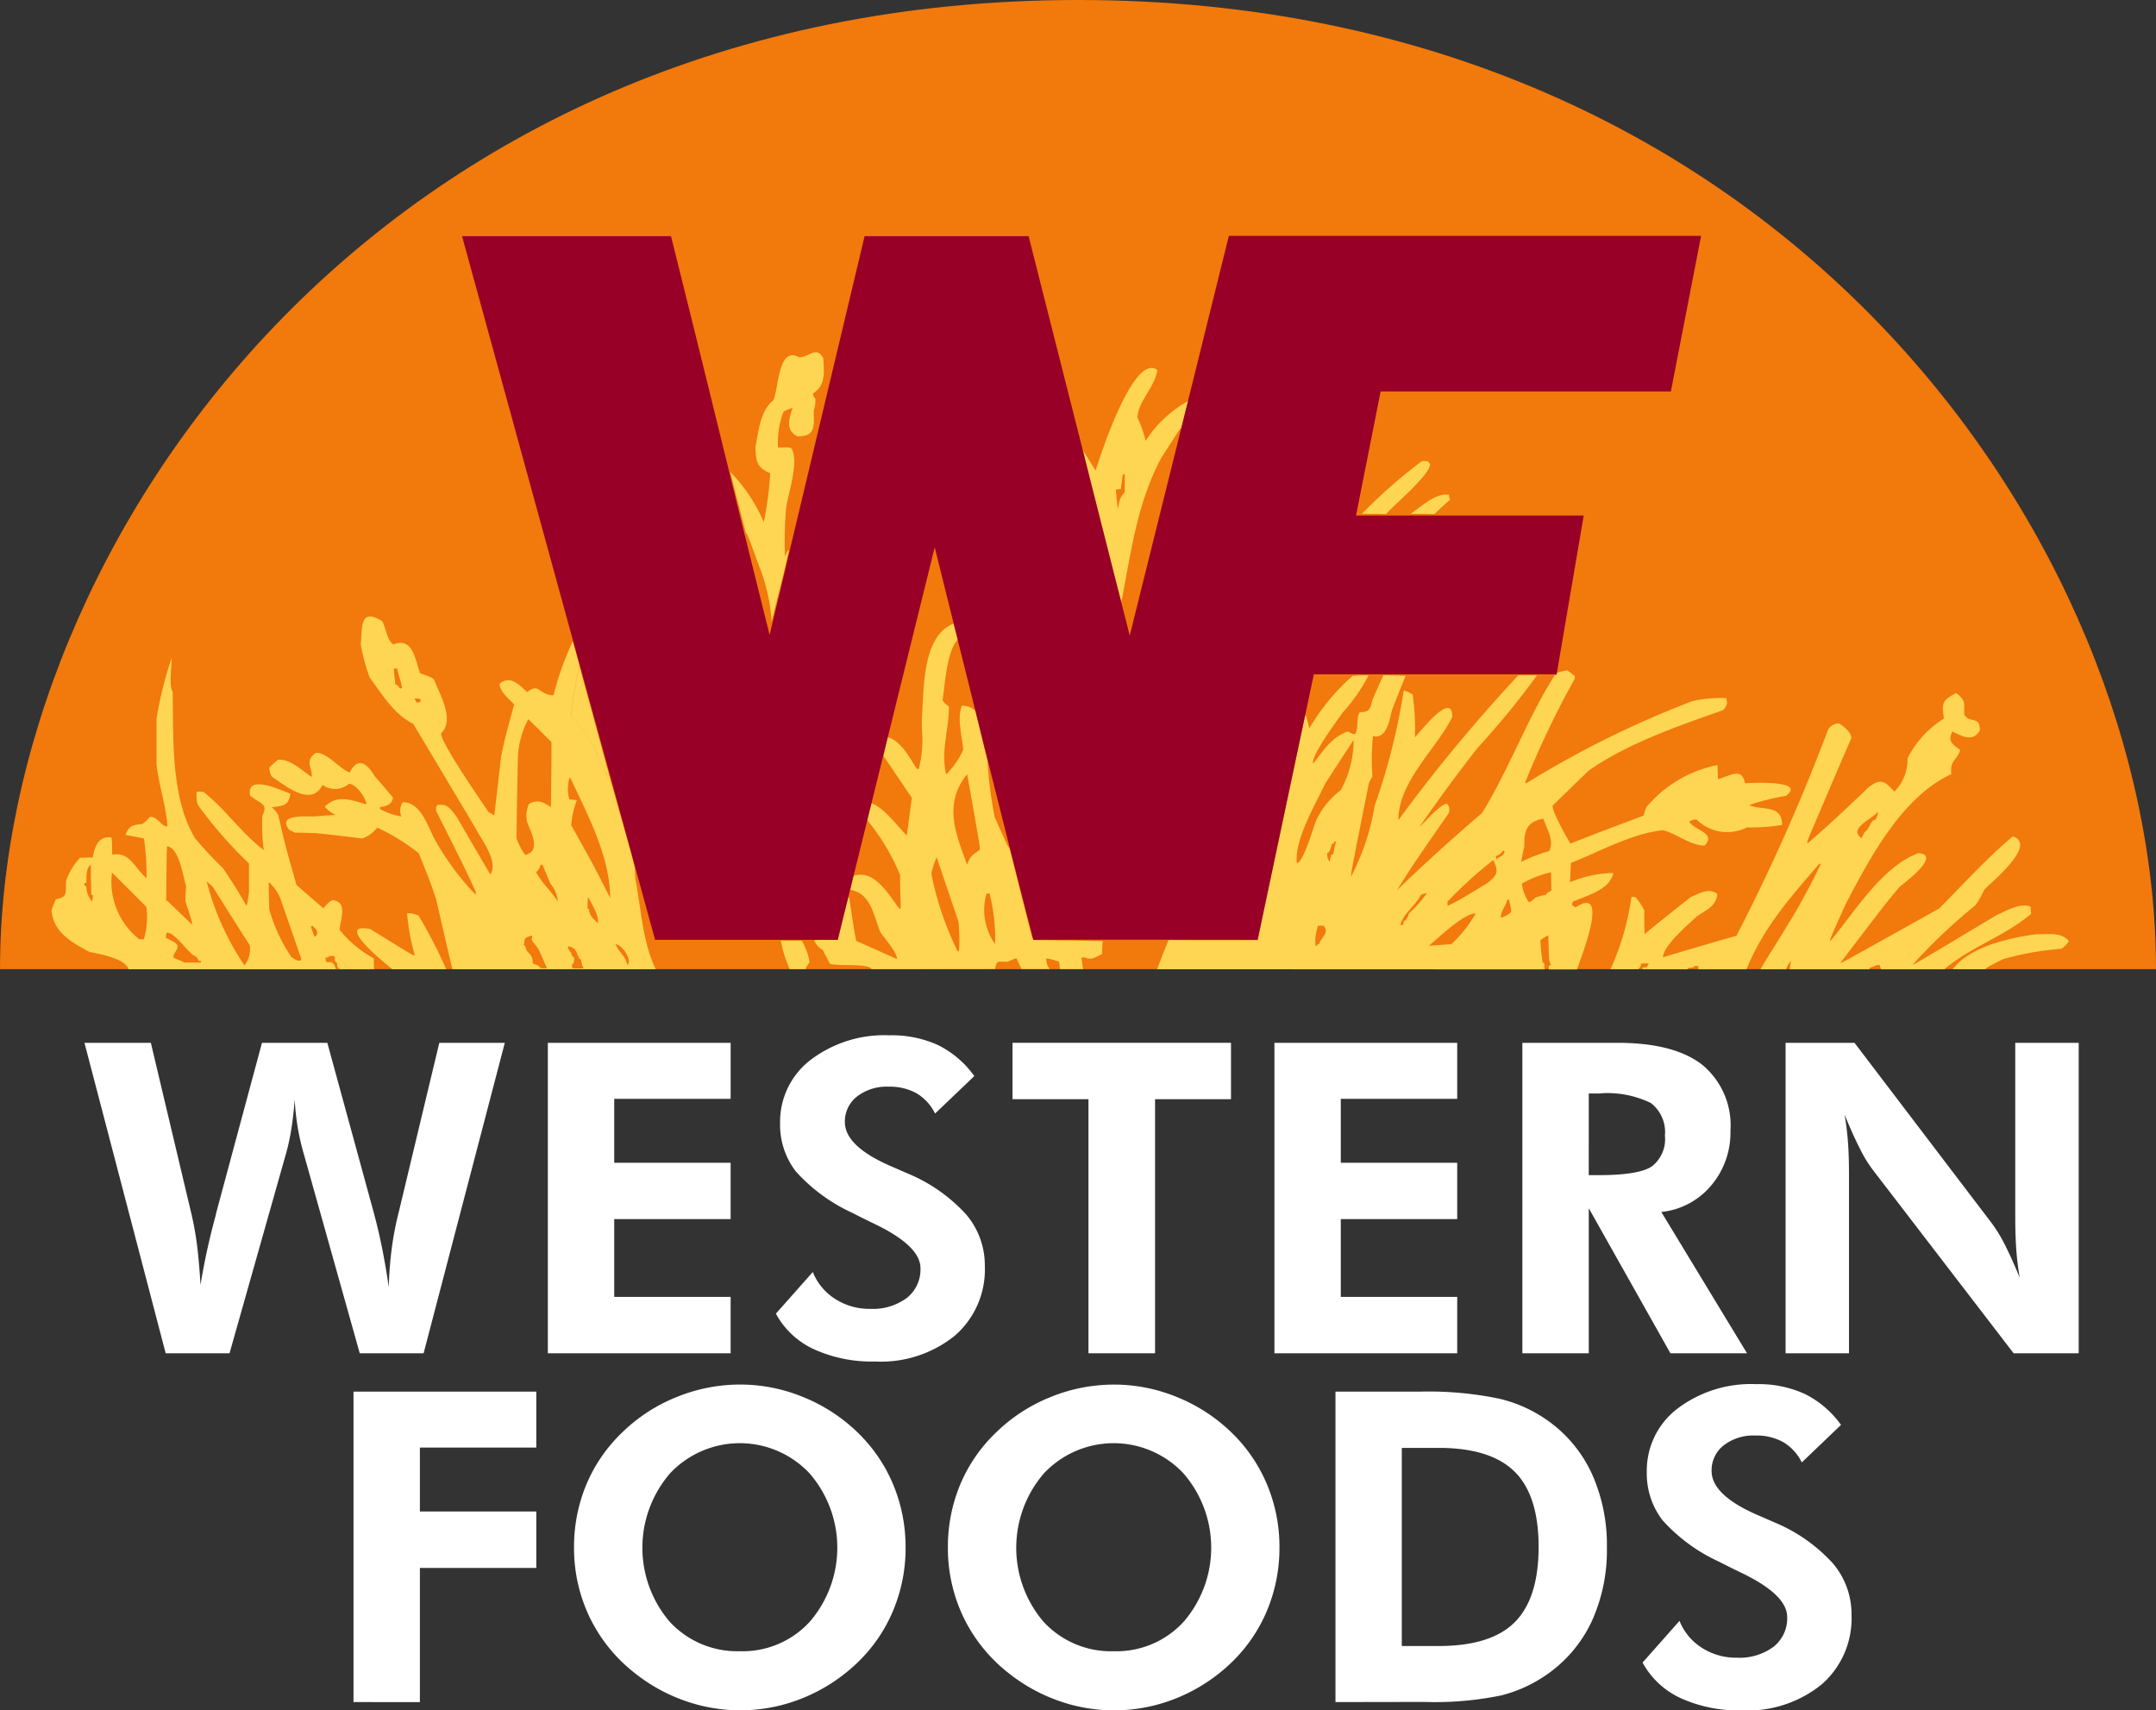 <svg xmlns="http://www.w3.org/2000/svg" width="163.123" height="129.414" viewBox="0 0 163.123 129.414"><rect x="0" y="0" width="163.123" height="129.414" fill="#333333" stroke="none"/><defs><style>.a{fill:#f2790c;}.a,.b,.c,.d{fill-rule:evenodd;}.b{fill:#ffd554;}.c{fill:#980027;}.d{fill:#fff;}</style></defs><g transform="translate(-68.118 -64.555)"><path class="a" d="M68.118,137.888H231.241c0-32.1-28.325-73.333-81.561-73.333s-81.561,41.229-81.561,73.333" transform="translate(0 0)"/><path class="b" d="M105.254,218.389a1.208,1.208,0,0,0-.117-.35l-.117-.117c-.058,0-.058-.058-.117-.058h-.35l-.058-.117v-.234h.117l.117-.058.058-.058h.351v.058h.058v.35h.058v.058s.117.058.117.117v.175l.058.117.058.058h.058v.058h-.292m17.941-.044c-.1-.21-.016-.162-.054-.273-.016-.05.134-.1.134-.2l.038-.259c.053-.053-.223-.264-.223-.316,0-.21,0-.105-.053-.158l-.1-.157-.1-.158v-.157c.21,0,.367.157.525.21l.031.105.057.071.045.1.064.17s.082.1.082.153a.559.559,0,0,1,.055.1c.035.147.027.031.138.085v.21l.052.053v.21h.052a.529.529,0,0,1,.052.157c0,.053-.052.053-.1.053h-.683Zm-1.943-.017c-.21-.42-.42-.981-.63-1.4-.1-.21-.42-.525-.525-.735-.052-.1.136-.418-.1-.315-.368.158-.473.105-.473.63,0,.262-.157-.1,0,.053.105.1.105.262.157.368.158.315.473.368.473.893,0,.263.21.158.42.315a.623.623,0,0,1,.2.193Zm16.985-26.248a13.521,13.521,0,0,0-.93-4.143c-.888-2.431-.888-2.431-1.015-2.558-.4-1.543-.8-3.086-1.184-4.608a12.234,12.234,0,0,1,2.537,3.8,24.628,24.628,0,0,0,.486-3.7c-1.015-.423-1.078-.909-1.12-1.966.233-1.2.359-2.748,1.353-3.551.423-.845.338-4.164,1.966-3.255.8,0,1.247-.909,1.818.063.064,1.078.19,2.05-.761,2.663,0,.19,0,.19.169.423a2.811,2.811,0,0,1-.127.888c0,1.184.169,1.944-1.226,1.944-.909-.444-.676-1.247-.38-2.156a6.506,6.506,0,0,0-.677.275,6.546,6.546,0,0,0-.423,2.727c.846-.021.846-.021,1.014.063.613.972-.253,3.445-.4,4.5a29.8,29.8,0,0,0-.085,3.678c.19-.444.19-.444.3-.486C138.913,189.565,138.829,189.65,138.237,192.08Zm11.414,6.68v2.114A11.8,11.8,0,0,1,149.651,198.76Zm3.382,11.731c-.867-2.346-1.818-4.608,0-6.848.972,5.453.972,5.453.951,5.728C153.413,209.772,153.244,209.856,153.033,210.49Zm-11.562,5.749V216.2c.592-.021,1.184-.021,1.775-.021Zm13.675.254a4.439,4.439,0,0,1-.655-3.784c.063-.021.148-.042.233-.063A13.955,13.955,0,0,1,155.147,216.493Zm-2.811.592a23.716,23.716,0,0,1-2.008-5.9,5.348,5.348,0,0,1,.4-1.247c.55,1.606,1.1,3.234,1.649,4.862a13.4,13.4,0,0,1,.042,2.2A.165.165,0,0,0,152.335,217.085Zm-12.724,1.31a9.145,9.145,0,0,1-.676-2.156h1.585a4.737,4.737,0,0,1,.592,1.628c-.275.4-.275.4-.3.529Zm6.193,0c-.233-.465-2.473-.211-3.149-.4-.19-.359-.381-.719-.55-1.057a1.455,1.455,0,0,1-.634-.7l1.775-.063c.74-3.128.74-3.128.845-3.255.085.3.254,1.881.55,3.339,1.015.444,2.05.909,3.086,1.374,0-.528-.972-1.606-1.268-2.05-.529-1.332-.719-2.917-2.262-3.192.063-.359.148-.719.233-1.057,1.606-.529,2.684,1.458,3.466,2.473H148v-.423c-.021-.719-.042-1.416-.042-2.114a16.378,16.378,0,0,0-2.494-4.164c.106-.423.211-.845.338-1.268.972.38,1.944,1.712,2.663,2.452q.19-1.426.38-2.853c-.718-1.078-1.437-2.135-2.156-3.192l.317-1.395c.972.19,1.733,1.628,2.219,2.388h.148a8.853,8.853,0,0,0,.275-2.367V198.76c.106-1.923.106-5.665,2.368-6.51l.317,1.2c-.846.845-.972,3.424-1.162,4.587.148.232.148.232.486.486,0,1.754-.634,3.382-.211,5.136a6.5,6.5,0,0,0,1.29-1.86c-.085-1.078-.486-2.325-.106-3.34a1.452,1.452,0,0,1,1.036.4c.3,1.247.592,2.515.909,3.783a29.634,29.634,0,0,0,.549,4.27c1.015,2.262,1.015,2.262,1.12,2.346,1.691,6.743,1.691,6.743,1.8,6.933,1.733.021,3.488.042,5.242.084-.021.317-.043.634-.043.973-.486.232-.8.507-1.331.253a.759.759,0,0,0-.233.042c.042.275.085.549.127.845h-1.754c-.021-.19-.042-.381-.063-.55a3.888,3.888,0,0,0-.972-.253,1.254,1.254,0,0,0,.254.8h-2.114c-.148-.275-.275-.55-.4-.824a6.155,6.155,0,0,0-.655.275c-.719,0-.867-.127-.951.55Zm18.621-34.816q-.073-.726-.145-1.452a.941.941,0,0,1,.387-.049c.145-1.21.145-1.21.29-1.113v1.355C164.522,182.757,164.57,183,164.425,183.58Zm.276,7.042c-1.014-3.784-2.05-7.652-2.9-11.478l.951,1.522c.359-1.142,2.875-8.941,4.671-7.609-.169,1.289-1.5,2.431-1.5,3.614a8.632,8.632,0,0,1,.613,1.754,8.863,8.863,0,0,1,3.234-3.023c-.19.677-.359,1.353-.528,2.05-.085.021-.085.021-1.522,2.262C165.884,183.139,165.44,186.838,164.7,190.622Zm18.2-6.679a39.147,39.147,0,0,1,4.544-3.995,3.12,3.12,0,0,1,.444.021c.042.063.106.127.169.212,0,.824-2.706,3.065-3.319,3.762a.078.078,0,0,0-.063.021C184.083,183.942,183.491,183.942,182.9,183.942Zm3.678,0c.761-.486,1.9-1.627,2.9-1.437a2.45,2.45,0,0,0,.085.38c-.4.338-.782.7-1.163,1.057a.078.078,0,0,0-.063.021C187.74,183.942,187.148,183.942,186.577,183.942Zm-76.453,13.232c-.169-.254-.169-.254-.359-.338-.042-.4-.085-.8-.127-1.184h.275c.085.507.3.972.359,1.48A.306.306,0,0,0,110.125,197.174Zm1.268,1.057a2.292,2.292,0,0,1-.169-.317c.338,0,.338,0,.444.063v.211A1.071,1.071,0,0,0,111.393,198.231Zm12.3-2.811c.8,3,1.628,6,2.452,9.025-.063,0-.063,0-1.416-2.959a12.09,12.09,0,0,0-1.649-2.219A29.765,29.765,0,0,1,123.695,195.42Zm-2.156,10.716v-4.967C121.6,201.169,121.6,201.169,121.539,206.136Zm-17.967.7c.55-.042,1.12-.085,1.691-.106C105.432,206.792,105.432,206.792,103.572,206.834Zm17.967-5.665v4.967c-.571-.4-1.036-.613-1.67-.232a2.252,2.252,0,0,0-.127,1.353c.3.8,1.078,2.2-.148,2.494a5.412,5.412,0,0,1-.655-1.247c.021-2.071.063-4.143.106-6.193a6.914,6.914,0,0,1,.782-2.832C120.4,200.028,120.968,200.6,121.539,201.169Zm4.481,11.837c-1.1-2.2-1.1-2.2-2.938-5.5a6.531,6.531,0,0,1,.423-1.9l-.571-.063a2.891,2.891,0,0,1,.042-1.691C124.287,206.644,126.02,209.878,126.02,213.006Zm-33.5-3.91v4.122h-.085C92.475,209.074,92.475,209.074,92.518,209.1Zm29.55,4.185c-.486-.761-1.2-1.4-1.649-2.219a1.1,1.1,0,0,0,.338-.571h.148c.191.465.381.93.592,1.416A2.523,2.523,0,0,1,122.067,213.281Zm-35.236,0a1.81,1.81,0,0,1-.444-1.163,1.01,1.01,0,0,1-.148-.063v-.148a.306.306,0,0,1,.148-.042c.021-.4-.042-1.12.338-1.374,0,.74.021,1.5.042,2.262l.127.063C86.874,212.964,86.853,213.112,86.832,213.281Zm13.4.592c-.021-.676-.042-1.353-.042-2.008.148,0,.148,0,.148.084C100.3,212.583,100.254,213.217,100.233,213.873Zm24.857,1.036c-.381-.381-.613-.529-.676-1.057a.357.357,0,0,0-.106-.042c.021-.8.021-.8.085-.825C124.625,213.471,125.2,214.38,125.09,214.908Zm-32.572-1.691V209.1c.909.148,1.184,2.262,1.416,3,0,.38-.063.528-.042,1.163.507,1.585.507,1.585.486,1.754Zm11.16,2.748a5.983,5.983,0,0,1-.3-.824.27.27,0,0,1,.127-.021C103.8,215.416,104.037,215.606,103.678,215.965Zm-13.274.169a5.515,5.515,0,0,1-2.071-5.052l2.6,2.6a6.016,6.016,0,0,1-.19,2.452Zm9.829-2.262c.021-.655.063-1.29.106-1.924a3.114,3.114,0,0,1,.8,1.29c.507,1.458,1.014,2.917,1.522,4.4-.148.3-.592-.063-.761-.169A12.346,12.346,0,0,1,100.233,213.873Zm-6.447,4.016c-.211-.148-.592-.232-.8-.38,0-.444.359-.486.3-.951-.211-.211-.211-.211-.867-.528,0-.275,0-.275.085-.4.634,0,1.628,1.628,2.219,1.839.063.085.127.19.19.3h.148v.127Zm33.523.19c-.085-.676-.655-.972-.866-1.564C126.929,216.515,127.753,217.783,127.309,218.079Zm-28.958.021a20.4,20.4,0,0,1-2.853-6.341l.444.38c.93,1.48,1.86,2.959,2.811,4.439A1.9,1.9,0,0,1,98.351,218.1Zm25.2.3c.211-.655-.021-.909-.021-1.5a7.141,7.141,0,0,1,.719,1.5Zm-2.388,0c-.317-.507-1.712-1.924-.7-2.431.338.8.676,1.606,1.036,2.431Zm-15.3,0a2.544,2.544,0,0,0-.761-.655,3,3,0,0,0-.465.148,2.994,2.994,0,0,1-.106-.338c.233-.106.465-.19.7-.275a3.991,3.991,0,0,1,.846.972,1.031,1.031,0,0,1,.254.021l.063.127Zm-16.275,0c-.275-.845-2.283-1.162-2.959-1.31-1.332-.719-2.727-1.458-2.875-3.149.105-.3.211-.571.338-.845.888-.169.719-.381.761-1.374a4.934,4.934,0,0,1,1.057-1.754c.317-.021.634-.021.972-.021.127-.867.465-1.649,1.4-1.522.105.465.021,1.1.084,1.311,1.311-.254,1.649.972,2.579,1.775a20.469,20.469,0,0,0-.19-3c-.465-.106-.93-.19-1.4-.275.254-.676.529-.761,1.247-.824.211-.127.211-.127.613-.55.634,0,.782.719,1.31.719-.106-1.586-.655-3.107-.824-4.693v-3.445a28.523,28.523,0,0,1,1.142-4.587c.021.655-.233,2.071.084,2.557.063,3.53-.169,7.969,1.691,11.076a28.075,28.075,0,0,0,2.114,2.262c.951,1.437.951,1.437,1.754,2.811.063,0,.063,0,.211-.972v-2.2a31.131,31.131,0,0,1-3.889-4.46,2.613,2.613,0,0,1-.063-.972,4.116,4.116,0,0,1,.507.021c1.648,1.29,2.9,3.15,4.566,4.4a13.388,13.388,0,0,1-.106-2.6c.465-.951-.19-.888-.93-1.522-.338-1.754,2.579-.275,3.044-.148-.106.93-.571.93-1.416,1.036a1.68,1.68,0,0,1,.507.613c.528,2.283.528,2.283,1.374,5.263.676.592,1.353,1.184,2.05,1.776a2.016,2.016,0,0,1,.655-.634c1.162.127.676,1.311.549,2.241a8.62,8.62,0,0,0,2.6,2.177c0,.275,0,.549.021.824h-1.775l-.063-.127a1.031,1.031,0,0,0-.254-.021,3.991,3.991,0,0,0-.846-.972c-.232.085-.465.169-.7.275a2.994,2.994,0,0,0,.106.338,3,3,0,0,1,.465-.148,2.544,2.544,0,0,1,.761.655Zm19.953,0c-.233-.211-4.566-3.593-1.67-3.044,3.213,1.987,3.213,1.987,3.382,2.008a15.147,15.147,0,0,1-.592-3.192,1.723,1.723,0,0,1,.867.169,36.753,36.753,0,0,1,2.093,4.058Zm4.544,0c-.423-1.776-.824-3.53-1.226-5.284-.423-1.268-.423-1.268-1.31-3.488a15.6,15.6,0,0,0-3.149-1.945,2.453,2.453,0,0,1-1.142.824c-1.141-.148-2.283-.275-3.4-.4-.571-.021-1.141-.042-1.691-.042-.148-.085-.3-.148-.423-.211-.951-1.184,1.226-1.015,1.839-1.015,1.86-.042,1.86-.042,1.691-.106a2.287,2.287,0,0,1-.845-.634c.93-.93,1.966-.528,3.149-.169,0-.444-.782-1.564-1.31-1.564a1.621,1.621,0,0,1-2.008.084c-.866,1.754-2.9-.021-3.826-.613a1.226,1.226,0,0,1-.19-.719l.634-.571c.93-.085,1.839.824,2.579,1.31,0-.824-.571-1.226.317-1.839.867,0,1.67,1.12,2.537,1.5.634-1.268,1.374-.634,1.881.253.465.529.93,1.078,1.395,1.628-.042.55-.55.676-.993.74a.538.538,0,0,0,.042.148,4.879,4.879,0,0,0,1.585.55,1.2,1.2,0,0,1,.106-1.078c1.332,0,1.839,1.67,2.367,2.705a19.874,19.874,0,0,0,3.149,4.291.586.586,0,0,1,.021-.19c-.74-1.628-.74-1.628-3-6.13-.021-.3-.021-.3.085-.465.761-.127,1.015.317,1.458.888.845,1.458,1.691,2.917,2.558,4.376.613-1.036-.676-2.621-1.142-3.53l-4.692-7.863c-1.522-.8-2.262-2.114-3.3-3.509a14.128,14.128,0,0,1-.676-2.515c.105-1.48-.021-2.748,1.627-1.755.275.507.381,1.522.846,1.755,1.458-.571,1.628,1.1,2.008,2.177.867.317.867.317,1.057.486.444,1.12,1.585,3.023.55,4.058-.169.549,3.213,5.411,3.572,5.961a5,5,0,0,1,.444.275l.507-4.439c.275-1.332.275-1.332.993-3.974-.359-.381-1.1-.972-1.1-1.564.8-.655,1.416.021,2.093.634.888-.761.888.233,1.987.233a22.382,22.382,0,0,1,1.459-4.079l.507,1.839a29.765,29.765,0,0,0-.613,3.847,12.09,12.09,0,0,1,1.649,2.219c1.353,2.959,1.353,2.959,1.416,2.959,1.268,4.566,1.353,4.65,1.733,6.3,0,.275.021.55.042.824.423,2.156.549,4.819,1.543,6.827h-5.221a7.141,7.141,0,0,0-.719-1.5c0,.592.233.846.021,1.5H121.5c-.359-.824-.7-1.628-1.036-2.431-1.014.507.381,1.923.7,2.431Zm106.636-9.913c-1.141-.761.993-1.522,1.226-2.05a1.057,1.057,0,0,1-.211.655c-.338,0-.423.7-.782.909A3.368,3.368,0,0,0,220.714,208.483Zm-27.626,1.628c-.021-.106-.042-.19-.063-.275a.922.922,0,0,0,.528-.4h.127C193.679,209.9,193.257,209.814,193.088,210.11Zm-12.64.148a.859.859,0,0,1-.169-.655c.233-.106.254-.444.359-.7a.313.313,0,0,1,.148-.021v-.148h.148c-.085.317-.148.634-.211.951a1.062,1.062,0,0,0-.148.063Zm14.5.021c.064-.4.148-.8.233-1.184,0-1.078.085-1.839,1.437-2.093.275.824.845,1.628.444,2.452A12.471,12.471,0,0,0,194.947,210.279Zm-16.973.105c-.211-1.775,1.395-4.438,2.135-6.024.718-1.12,1.437-2.22,2.156-3.319a7.836,7.836,0,0,1-.972,3.8,6.026,6.026,0,0,0-1.881,2.346C179.222,207.679,178.5,210.258,177.975,210.385Zm17.544,2.938a3.533,3.533,0,0,1-.528-1.4,7.835,7.835,0,0,1,2.219-.866c0,.444,0,.888.021,1.353-.106.169-.317.105-.38.338-.275.063-.55.127-.8.212C195.688,213.281,195.688,213.281,195.518,213.323Zm-6.13.275a1.615,1.615,0,0,1-.021-.317,32.531,32.531,0,0,1,3.466-3.149c.423.867.317,1.163-.486,1.775C191.4,212.456,190.382,213.154,189.389,213.6Zm4.016.909c-.021-.507.4-.909.486-1.374h.148c.021.317.127.423.148.93A1.931,1.931,0,0,1,193.4,214.507Zm-7.609.571c.233-.93,1.12-1.438,1.543-2.283a.8.8,0,0,1,.465-.148,9.562,9.562,0,0,1-1.374,1.543c0,.275-.19.338-.211.528h-.148l-.063.317A.625.625,0,0,0,185.8,215.077Zm2.156,1.543c.7-.549,2.621-2.452,3.551-2.452a9.7,9.7,0,0,1-1.839,2.325Zm-8.561,0a3.329,3.329,0,0,1,.19-1.522h.4c.529.528-.254.951-.317,1.395h-.148v.127ZM227.6,218.4c1.268-1.691,4.249-2.367,6.257-2.642.888.021,1.924-.211,2.537.507a1.571,1.571,0,0,1-.592.592,22.052,22.052,0,0,0-4.4.782c-1.2.613-1.2.613-1.331.761Zm-25.893,0a19.628,19.628,0,0,0,1.585-5.474,1.583,1.583,0,0,1,.317.021,5.255,5.255,0,0,1,.656.993c0,.592,0,1.184.021,1.8,1.162-.951,2.325-1.881,3.509-2.811.7-.275,1.332-.719,1.987-.233-.042.909-.825,1.226-1.522,1.691-.634.592-2.579,2.241-2.579,3.107,1.839-.55,3.7-1.1,5.559-1.628a146.6,146.6,0,0,0,6.933-15.6.973.973,0,0,1,.846-.465c.338.253.909.634.909,1.12-1.12,2.579-2.219,5.157-3.319,7.757v.211c1.564-1.352,3.107-2.79,4.587-4.227.951-.74,1.268-.507,1.987.3a3.41,3.41,0,0,0,.993-2.515,7.629,7.629,0,0,1,2.769-3.023c-.211-1.184-.127-1.353.909-1.924.74.571.613.719.613,1.606.38.761,1.226.042,1.184,1.247-.55.888-1.374.4-2.072.063-.4.761.042.972.592,1.4-.275.824-.8.782-.676,1.818-3.762,1.755-6.151,6.341-7.99,9.829-1.141,2.536-1.141,2.536-1.184,2.832,1.8-2.135,3.889-5.643,6.679-6.679,1.818.127-1.1,2.283-1.4,2.536-1.057,1.247-1.057,1.247-4.5,5.77.148-.021.148-.021,7.483-4.122,1.8-1.818,3.593-3.8,5.559-5.453,1.945.634-1.775,3.593-2.156,4.037a6.6,6.6,0,0,1-.677,1.184,43.14,43.14,0,0,0-4.735,4.481c.169-.042.169-.042,6.341-3.741.634-.275,1.839-.993,2.579-.634a4.766,4.766,0,0,0,.043.528c-1.924,1.67-4.608,2.516-6.574,4.206h-4.777a1.874,1.874,0,0,1-.105-.317c-.19-.021-.19-.021-.761.211a.158.158,0,0,0-.021.106h-6.024c.021-.211.042-.423.085-.634a1.421,1.421,0,0,0-.359.634h-1.945c.191-.4,1.543-2.452,2.917-4.8,1.12-2.071,1.12-2.071,1.649-3.192a.306.306,0,0,0-.148.042c-2.2,2.557-4.185,4.777-5.475,7.948H208.37a1.027,1.027,0,0,1-.021-.254h-.275c-.106.233-.507.042-.55.254h-3.4a.271.271,0,0,1,.021-.127,1.6,1.6,0,0,1,.317-.021,1.3,1.3,0,0,1,.148-.3,5.347,5.347,0,0,0-.592.021c-.021.211-.021.211-.211.423Zm-34.305,0c.275-.719.55-1.437.846-2.156V216.2h6.764q1.776-8.529,3.593-17.015c.084.063.084.063.317.993A16.123,16.123,0,0,1,182.2,196.2c.4-.021.8-.042,1.2-.042a12.833,12.833,0,0,1-1.945,2.811c-.38.549-2.431,3.276-2.241,3.868.846-1.057,1.353-1.966,2.621-2.431.4.211.4.211.571.19.254-.507.042-1.268.338-1.648.761,0,.782-.254.951-.93.275-.634.55-1.247.824-1.86.549,0,1.12.021,1.691.042-.359.867-.7,1.733-1.036,2.6-.169.613-.359,2.219-1.437,1.966a18.207,18.207,0,0,0-.042,3.044,4.423,4.423,0,0,0-.275.55c-1.353,6.785-1.353,6.785-1.332,7.017a17.908,17.908,0,0,0,1.776-5.348,48.666,48.666,0,0,0,2.2-8.708,1.642,1.642,0,0,1,.676.3,17.711,17.711,0,0,1,.169,3.234c.38-.38,2.833-3.593,2.833-1.543-1.205,2.431-4.08,4.861-4.08,7.8a121.609,121.609,0,0,1,9.068-10.949h1.416a61.146,61.146,0,0,1-4.46,5.453c-1.543,1.945-3.023,3.995-4.439,6.024.508-.444,1.438-1.628,2.093-1.775a.749.749,0,0,1,.148.7c-2.685,3.868-2.685,3.868-3.931,5.855,2.071-2.008,4.227-3.953,6.426-5.834,2.071-3.34,3.4-7.123,5.5-10.421a.306.306,0,0,1,.148-.042.4.4,0,0,1,.042-.169c.254-.064.507-.127.761-.169.19.127.38.275.571.423v.211a69.758,69.758,0,0,0-3.741,7.821.364.364,0,0,0,.042.106,74.275,74.275,0,0,1,12.6-6.235,10.215,10.215,0,0,1,2.536-.233c.169.423.042.592-.19.909-3.361,1.184-7.229,2.515-10.167,4.566-.93.888-1.839,1.776-2.748,2.663-.106.423,1.289,2.79,1.331,2.875,1.839-.719,3.678-1.416,5.538-2.114.063-.211.127-.423.211-.634a9.378,9.378,0,0,1,5.39-3.192c0,.359.021.719.042,1.078.93-.3,1.839-.909,2.029.3.317-.021,4.735-.275,3.107.951a17.955,17.955,0,0,0-2.79.7c1.015.444,2.494-.085,2.494,1.5a14.009,14.009,0,0,1-2.663.19,3.293,3.293,0,0,1-3.8-.592.694.694,0,0,0-.55.169c.36.634,2.093.846,1.142,1.8-1.036,0-2.092-.888-3.107-1.162-2.283.19-4.946,1.67-7,2.473q-.032.729-.063,1.459a8.759,8.759,0,0,1,3.276-.7c-.253,1.268-1.987,1.712-3.043,2.156-.085.127-.085.127-.063.3a1.564,1.564,0,0,1,.253.148c2.727-1.818.233,4.227.106,4.692H197.04v-.275a.4.4,0,0,1,.169-.042c-.063-.148-.106-.3-.148-.423q-.032-.919-.063-1.839a5.57,5.57,0,0,0-.592.359,14.36,14.36,0,0,0,.169,1.691l.127.063a3.574,3.574,0,0,0,.021.465Z" transform="translate(-11.74 -80.507)"/><path class="c" d="M223.26,189.572l-14.606-53.245h15.81c2.477,9.874,4.979,20.3,7.461,30.175l7.187-30.175h12.407l7.652,30.227q3.765-15.121,7.5-30.247H302.4l-2.286,11.774H278.153l-1.86,9.386H293.52l-2.05,12.017H273.1l-4.25,20.087c-5.658,0-11.315-.023-16.973,0-2.562-9.888-4.993-19.785-7.461-29.7l-7.335,29.7" transform="translate(-105.578 -53.904)"/><path class="d" d="M112.184,381.762l3.483,12.74q.337,1.224.624,2.618t.542,3.127a27.692,27.692,0,0,1,.219-2.881,23.568,23.568,0,0,1,.553-2.864l3.051-12.74h4.957l-6.145,23.491h-4.831l-4.206-14.985a18.273,18.273,0,0,1-.482-2.07,19.272,19.272,0,0,1-.236-2.169c-.055.794-.137,1.545-.252,2.245a15.938,15.938,0,0,1-.438,1.994l-4.239,14.985H99.953l-6.145-23.491h5.023l3.094,13.046a23.554,23.554,0,0,1,.422,2.432c.1.871.186,1.819.241,2.849a50.527,50.527,0,0,1,1.123-5.171l.077-.334,3.451-12.822" transform="translate(-19.3 -238.301)"/><path class="d" d="M234.748,405.253V381.762h13.83V386H239.77v4.836h8.807V395.1H239.77v5.888h8.807v4.267" transform="translate(-125.18 -238.301)"/><path class="d" d="M304.1,400.559,306.9,397.4a4.292,4.292,0,0,0,1.7,2.043,4.766,4.766,0,0,0,2.629.745,4.322,4.322,0,0,0,2.793-.832,2.743,2.743,0,0,0,1.024-2.246q0-1.668-3.412-3.319c-.74-.356-1.32-.646-1.753-.871a13.017,13.017,0,0,1-4.267-3.133,5.781,5.781,0,0,1-1.189-3.653,5.887,5.887,0,0,1,2.3-4.776,9.205,9.205,0,0,1,5.976-1.868,8.415,8.415,0,0,1,3.686.745,7.471,7.471,0,0,1,2.733,2.339l-2.969,2.837a3.645,3.645,0,0,0-1.4-1.534,4.171,4.171,0,0,0-2.109-.5,3.668,3.668,0,0,0-2.4.745,2.389,2.389,0,0,0-.915,1.933q0,1.865,3.626,3.4c.477.208.849.367,1.107.482a12.412,12.412,0,0,1,4.42,3.084,5.925,5.925,0,0,1,1.435,3.916,6.629,6.629,0,0,1-2.256,5.269,8.9,8.9,0,0,1-6.058,1.966,10.575,10.575,0,0,1-4.623-.931,6.246,6.246,0,0,1-2.87-2.684" transform="translate(-177.285 -236.597)"/><path class="d" d="M386.868,386.028v19.225h-5.039V386.028h-5.746v-4.267h16.53v4.267" transform="translate(-231.358 -238.301)"/><path class="d" d="M455.746,405.253V381.762h13.829V386h-8.807v4.836h8.807V395.1h-8.807v5.888h8.807v4.267" transform="translate(-291.205 -238.301)"/><path class="d" d="M536.181,391.774h.756q3.048,0,4.026-.668a2.6,2.6,0,0,0,.981-2.317,2.788,2.788,0,0,0-1.052-2.465,7.479,7.479,0,0,0-3.954-.728h-.756m11.973,19.657h-5.795l-6.178-10.976v10.976h-5.023V381.762h7.192q4.28,0,6.414,1.66a5.943,5.943,0,0,1,2.136,5,6.173,6.173,0,0,1-1.462,4.141,5.683,5.683,0,0,1-3.768,2Z" transform="translate(-347.858 -238.301)"/><path class="d" d="M611.218,405.253V381.762h5.214l10.4,13.671a10.96,10.96,0,0,1,.986,1.627q.534,1.051,1.117,2.481c-.121-.7-.208-1.386-.258-2.07s-.082-1.539-.082-2.569v-13.14h4.8v23.491h-4.924l-10.691-13.928a10.192,10.192,0,0,1-.975-1.627c-.356-.7-.728-1.539-1.128-2.514a19.54,19.54,0,0,1,.257,2.048c.055.69.082,1.555.082,2.607v13.413" transform="translate(-408.003 -238.301)"/><path class="d" d="M175.639,511.351V487.859h13.83v4.234h-8.807v4.836h8.807V501.2h-8.807v10.155" transform="translate(-80.775 -318.006)"/><path class="d" d="M255.294,505.9a6.876,6.876,0,0,0,5.274-2.24,8.579,8.579,0,0,0-.027-11.223A7.244,7.244,0,0,0,250,492.429a8.617,8.617,0,0,0-.033,11.244,6.944,6.944,0,0,0,5.329,2.224m12.515-7.848a12.242,12.242,0,0,1-.937,4.765,11.71,11.71,0,0,1-2.706,3.949,12.993,12.993,0,0,1-4.124,2.678,12.559,12.559,0,0,1-8.96.2,13.049,13.049,0,0,1-3.78-2.1,11.94,11.94,0,0,1-3.4-4.217,12.074,12.074,0,0,1-1.178-5.28,12.229,12.229,0,0,1,.931-4.759,11.754,11.754,0,0,1,2.728-3.955,12.6,12.6,0,0,1,4.1-2.662,12.735,12.735,0,0,1,4.809-.947,12.52,12.52,0,0,1,4.771.947,12.8,12.8,0,0,1,4.1,2.662,11.8,11.8,0,0,1,2.711,3.966A12.218,12.218,0,0,1,267.809,498.048Z" transform="translate(-131.176 -316.403)"/><path class="d" d="M369.018,505.9a6.876,6.876,0,0,0,5.275-2.24,8.579,8.579,0,0,0-.027-11.223,7.244,7.244,0,0,0-10.544-.005,8.617,8.617,0,0,0-.033,11.244,6.944,6.944,0,0,0,5.329,2.224m12.515-7.848a12.241,12.241,0,0,1-.937,4.765,11.714,11.714,0,0,1-2.706,3.949,13,13,0,0,1-4.124,2.678,12.559,12.559,0,0,1-8.961.2,13.044,13.044,0,0,1-3.779-2.1,11.938,11.938,0,0,1-3.4-4.217,12.078,12.078,0,0,1-1.178-5.28,12.23,12.23,0,0,1,.931-4.759,11.755,11.755,0,0,1,2.728-3.955,12.6,12.6,0,0,1,4.1-2.662,12.735,12.735,0,0,1,4.809-.947,12.522,12.522,0,0,1,4.771.947,12.8,12.8,0,0,1,4.1,2.662A11.8,11.8,0,0,1,380.6,493.3,12.216,12.216,0,0,1,381.534,498.048Z" transform="translate(-216.612 -316.403)"/><path class="d" d="M474.3,511.351V487.859h6.4a26.3,26.3,0,0,1,5.97.531,10.442,10.442,0,0,1,3.834,1.764,10.093,10.093,0,0,1,3.231,4,13.1,13.1,0,0,1,1.1,5.494,12.963,12.963,0,0,1-1.123,5.543,10.117,10.117,0,0,1-3.292,3.987,10.54,10.54,0,0,1-3.566,1.665,24.9,24.9,0,0,1-5.756.5h-1.78m0-4.234h2.793c2.629,0,4.551-.6,5.751-1.8s1.807-3.1,1.807-5.7c0-2.585-.6-4.486-1.807-5.685s-3.122-1.807-5.751-1.807h-2.793Z" transform="translate(-305.14 -318.006)"/><path class="d" d="M567.721,506.657l2.793-3.155a4.3,4.3,0,0,0,1.7,2.043,4.765,4.765,0,0,0,2.629.745,4.32,4.32,0,0,0,2.794-.833,2.743,2.743,0,0,0,1.024-2.246q0-1.668-3.412-3.319c-.739-.356-1.32-.646-1.753-.871a13.019,13.019,0,0,1-4.267-3.133,5.78,5.78,0,0,1-1.189-3.653,5.887,5.887,0,0,1,2.3-4.776,9.206,9.206,0,0,1,5.976-1.868,8.413,8.413,0,0,1,3.686.745,7.471,7.471,0,0,1,2.733,2.339l-2.969,2.837a3.647,3.647,0,0,0-1.4-1.533,4.171,4.171,0,0,0-2.109-.5,3.667,3.667,0,0,0-2.4.745,2.389,2.389,0,0,0-.915,1.934q0,1.865,3.626,3.4c.477.208.849.367,1.106.482a12.4,12.4,0,0,1,4.42,3.084,5.922,5.922,0,0,1,1.435,3.916,6.628,6.628,0,0,1-2.257,5.269,8.9,8.9,0,0,1-6.058,1.966,10.577,10.577,0,0,1-4.623-.931,6.244,6.244,0,0,1-2.87-2.684" transform="translate(-375.325 -316.303)"/></g></svg>